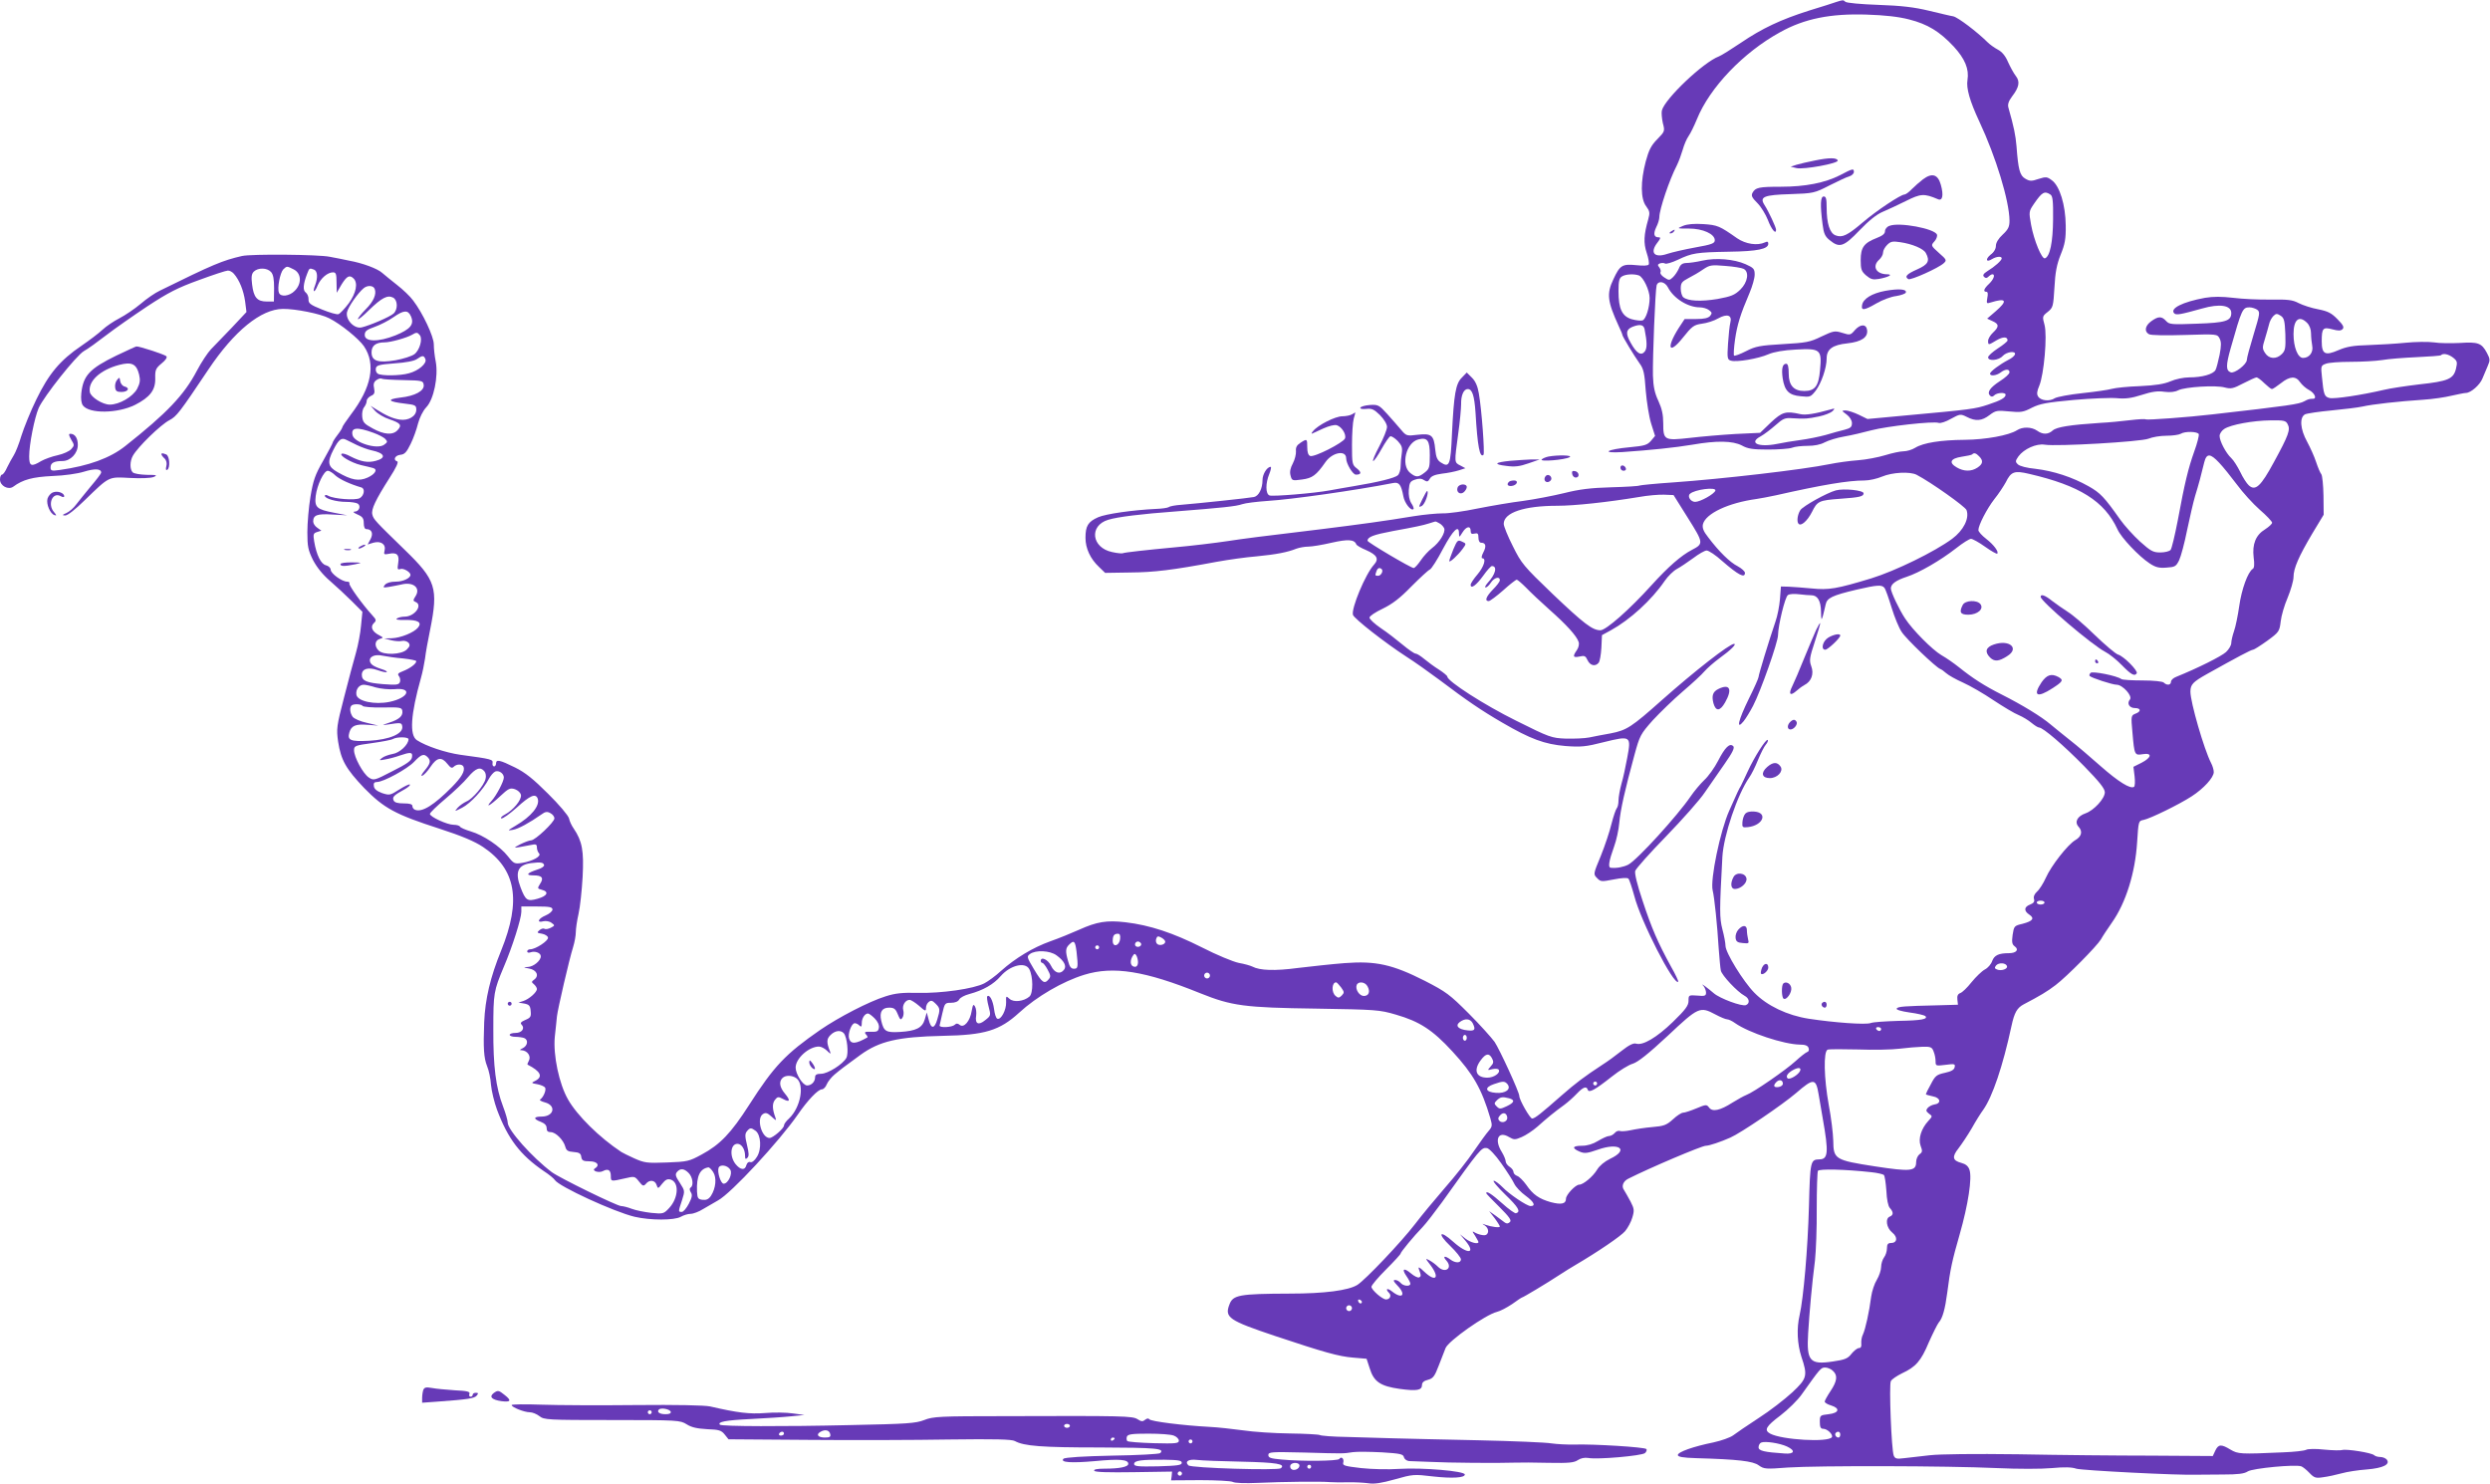 <?xml version="1.0" standalone="no"?>
<!DOCTYPE svg PUBLIC "-//W3C//DTD SVG 20010904//EN"
 "http://www.w3.org/TR/2001/REC-SVG-20010904/DTD/svg10.dtd">
<svg version="1.0" xmlns="http://www.w3.org/2000/svg"
 width="1280pt" height="763pt" viewBox="0 0 1280 763"
 preserveAspectRatio="xMidYMid meet">
<g transform="translate(0,763) scale(0.1,-0.1)"
fill="#673ab7" stroke="none">
<path d="M9440 7620 c-14 -5 -76 -25 -139 -44 -148 -47 -243 -92 -352 -166
-49 -33 -100 -65 -113 -70 -80 -30 -278 -218 -293 -278 -3 -12 0 -42 5 -65 11
-41 10 -43 -28 -82 -32 -32 -44 -56 -60 -115 -27 -103 -27 -192 2 -230 19 -26
20 -34 11 -67 -23 -80 -25 -122 -8 -173 9 -27 14 -54 10 -60 -3 -6 -29 -7 -65
-3 -71 7 -83 -1 -116 -72 -36 -75 -31 -114 27 -241 11 -22 19 -43 19 -46 0 -7
59 -105 89 -147 20 -27 25 -51 31 -139 5 -59 17 -135 28 -170 l20 -63 -21 -25
c-19 -22 -34 -26 -108 -33 -120 -11 -154 -32 -39 -25 144 10 271 23 360 38
126 22 207 20 254 -4 30 -17 56 -21 134 -21 54 0 109 4 123 9 14 6 51 10 81
10 34 0 66 6 88 18 19 10 64 24 100 30 36 6 99 21 140 32 80 21 320 48 346 38
9 -3 37 6 63 21 46 25 49 26 81 10 46 -24 78 -21 117 9 32 24 39 25 101 19 60
-6 73 -4 117 19 42 21 76 27 215 40 91 8 191 12 223 9 43 -4 74 0 127 17 52
17 83 21 116 16 30 -4 55 -1 72 8 35 17 193 27 239 14 31 -8 43 -6 94 21 33
17 64 31 69 31 5 0 23 -13 40 -30 17 -16 34 -30 39 -30 5 0 25 14 46 30 46 37
77 38 99 5 9 -13 30 -32 46 -40 28 -15 42 -45 20 -45 -18 0 -25 -2 -45 -13
-28 -15 -75 -22 -470 -67 -128 -15 -336 -30 -344 -26 -4 3 -40 1 -81 -4 -41
-5 -111 -12 -155 -14 -153 -10 -223 -21 -243 -39 -23 -21 -51 -22 -80 -1 -29
20 -75 21 -104 2 -41 -26 -160 -48 -268 -49 -123 -1 -213 -15 -255 -41 -16
-10 -43 -18 -60 -18 -16 0 -59 -9 -94 -20 -36 -11 -99 -23 -140 -26 -42 -3
-107 -12 -146 -20 -136 -28 -550 -76 -805 -94 -90 -6 -168 -14 -172 -16 -4 -3
-70 -7 -145 -9 -106 -3 -163 -10 -243 -30 -58 -14 -152 -32 -210 -40 -58 -7
-163 -25 -234 -39 -71 -15 -152 -26 -180 -25 -28 0 -96 -6 -151 -15 -144 -24
-277 -42 -470 -66 -310 -37 -409 -50 -480 -61 -66 -10 -190 -25 -280 -33 -139
-13 -257 -26 -263 -30 -4 -2 -29 0 -55 6 -106 22 -120 136 -20 166 49 15 171
30 348 43 240 19 309 26 340 37 17 6 76 13 132 17 118 7 451 54 645 92 30 6
41 -9 52 -68 6 -35 40 -78 52 -66 3 3 -2 17 -11 30 -10 16 -15 41 -13 68 3 37
7 45 31 53 20 7 34 7 47 -2 16 -10 21 -9 30 7 7 13 25 21 62 26 29 3 68 11 87
17 l34 11 -26 14 c-32 16 -31 14 -11 163 9 63 15 132 15 153 -1 44 13 77 34
77 23 0 34 -33 40 -121 10 -172 22 -235 41 -217 7 8 -9 231 -24 316 -6 36 -17
62 -35 80 l-27 27 -25 -26 c-32 -31 -41 -84 -51 -288 -7 -164 -13 -177 -58
-148 -18 12 -24 27 -28 66 -7 74 -19 84 -90 76 -57 -7 -59 -6 -86 26 -15 18
-47 54 -71 81 -42 46 -47 49 -90 46 -24 -2 -46 -8 -48 -14 -2 -6 10 -8 31 -6
28 3 39 -2 70 -32 21 -22 36 -46 36 -61 0 -13 -18 -58 -40 -100 -22 -41 -36
-75 -31 -75 5 0 24 28 43 62 19 34 39 63 45 65 6 2 23 -9 38 -24 21 -23 25
-34 21 -63 -3 -19 -6 -49 -6 -67 0 -17 -6 -38 -14 -46 -15 -14 -98 -35 -231
-57 -38 -6 -92 -16 -120 -21 -81 -15 -292 -32 -309 -26 -21 8 -21 63 -1 111 8
20 11 36 7 36 -19 0 -42 -38 -42 -68 0 -43 -19 -82 -44 -87 -23 -5 -287 -33
-374 -40 -29 -2 -58 -7 -64 -12 -7 -4 -35 -8 -63 -9 -125 -6 -261 -26 -300
-43 -52 -23 -65 -45 -65 -106 0 -54 25 -108 70 -150 l31 -30 128 2 c124 1 216
12 446 55 61 11 153 24 205 28 102 10 158 21 203 39 16 6 44 11 62 11 19 0 73
9 120 20 84 19 117 17 127 -8 1 -5 24 -19 51 -30 56 -25 67 -45 40 -75 -44
-48 -118 -226 -108 -258 7 -20 164 -143 275 -215 41 -26 117 -80 168 -118 143
-108 218 -159 325 -221 144 -84 217 -111 324 -120 80 -6 104 -4 198 20 138 34
141 32 120 -80 -8 -44 -21 -105 -30 -135 -8 -30 -15 -68 -15 -85 0 -17 -4 -35
-9 -40 -5 -6 -17 -41 -27 -80 -9 -38 -34 -113 -55 -165 -39 -94 -39 -94 -19
-114 18 -19 23 -19 85 -7 41 8 70 10 76 4 5 -5 18 -45 30 -88 33 -130 204
-463 226 -442 2 3 -14 38 -37 78 -68 124 -100 198 -146 338 -28 83 -42 141
-38 154 4 12 75 92 159 178 84 87 174 188 199 226 26 37 72 103 102 147 40 57
52 82 44 90 -18 18 -42 -5 -78 -75 -18 -35 -50 -80 -71 -99 -20 -19 -52 -57
-71 -85 -65 -96 -274 -326 -320 -350 -24 -12 -58 -19 -89 -16 -16 1 -11 33 17
111 11 30 23 84 26 120 6 67 29 170 78 349 27 99 31 107 94 178 37 40 106 107
155 149 48 41 98 87 111 103 13 15 48 46 78 68 57 41 89 73 74 73 -24 0 -203
-140 -371 -289 -156 -139 -181 -155 -263 -171 -36 -6 -85 -16 -110 -21 -25 -5
-79 -7 -121 -6 -73 3 -83 6 -255 92 -162 80 -354 203 -354 227 0 4 -19 20 -42
35 -24 15 -58 40 -76 55 -18 15 -38 28 -45 28 -7 0 -37 21 -67 46 -30 25 -80
64 -112 85 -32 22 -58 46 -58 54 0 8 30 28 68 46 49 24 88 53 147 114 44 44
87 84 95 87 8 3 39 51 68 107 52 97 82 126 82 79 1 -22 1 -22 18 5 19 31 42
36 42 8 0 -14 5 -18 20 -14 16 4 20 0 20 -21 0 -16 6 -26 14 -26 24 0 28 -18
11 -50 -9 -17 -11 -30 -5 -30 22 0 8 -44 -25 -83 -19 -22 -35 -46 -35 -53 0
-24 29 -3 65 47 19 27 39 49 44 49 30 0 19 -43 -22 -87 -11 -13 -16 -23 -10
-23 6 0 18 11 27 25 17 26 46 34 46 12 0 -7 -16 -28 -35 -47 -35 -36 -45 -60
-22 -60 6 0 40 25 74 55 33 30 65 55 70 55 4 0 26 -19 48 -41 22 -23 76 -74
120 -113 87 -77 140 -135 150 -166 4 -11 0 -29 -9 -42 -23 -33 -20 -40 14 -33
25 6 31 3 41 -19 13 -28 40 -34 57 -13 6 7 12 42 14 77 l3 65 46 25 c98 54
209 155 276 253 17 25 46 53 63 62 17 9 54 34 83 55 29 22 60 40 70 40 11 0
47 -24 80 -54 83 -72 117 -90 117 -61 0 8 -17 23 -37 34 -40 20 -97 76 -152
149 -25 31 -31 49 -27 67 14 55 130 110 276 130 19 3 64 11 100 19 239 54 370
76 455 76 24 0 64 9 90 20 52 22 144 27 178 9 76 -40 249 -163 256 -181 16
-43 -16 -105 -74 -148 -91 -67 -292 -165 -415 -203 -178 -54 -219 -61 -307
-52 -43 4 -96 8 -118 9 l-40 1 -5 -65 c-3 -36 -13 -87 -23 -115 -35 -103 -87
-274 -87 -285 0 -6 -22 -56 -50 -112 -54 -110 -67 -165 -27 -116 12 15 34 51
49 80 39 75 128 327 128 363 1 51 36 197 51 206 8 6 34 7 58 4 24 -3 52 -5 62
-5 32 0 49 -28 50 -83 1 -46 2 -49 10 -22 4 17 11 43 14 58 7 33 33 46 160 76
104 24 129 26 142 9 6 -7 22 -53 37 -102 15 -49 38 -105 52 -125 23 -36 176
-182 198 -190 6 -2 20 -12 31 -22 11 -10 50 -32 86 -48 36 -16 107 -57 157
-91 50 -33 108 -68 129 -76 21 -9 51 -27 66 -40 16 -13 33 -24 39 -24 20 0
126 -91 231 -198 79 -81 107 -116 107 -135 0 -32 -56 -93 -99 -108 -43 -15
-58 -45 -36 -69 22 -24 16 -50 -17 -69 -39 -23 -124 -132 -151 -193 -13 -29
-34 -62 -46 -72 -13 -12 -19 -26 -15 -38 4 -13 -2 -21 -20 -28 -32 -12 -33
-33 -4 -52 28 -19 18 -33 -35 -47 -43 -10 -44 -12 -51 -57 -5 -37 -3 -49 11
-59 23 -17 8 -35 -30 -35 -53 0 -75 -11 -86 -40 -5 -16 -22 -36 -38 -44 -15
-8 -46 -38 -68 -65 -22 -28 -48 -53 -58 -56 -13 -5 -17 -15 -15 -33 l3 -27
-105 -3 c-171 -4 -205 -6 -210 -17 -3 -6 25 -14 67 -20 39 -5 75 -14 80 -18
16 -16 -19 -23 -137 -25 -66 -2 -131 -6 -143 -11 -25 -10 -188 2 -319 22 -110
17 -215 67 -280 134 -57 58 -148 206 -148 241 0 13 -7 52 -16 85 -15 60 -15
96 0 372 6 109 77 320 138 408 11 15 31 55 45 90 14 34 32 70 41 80 8 9 12 20
9 23 -8 8 -69 -88 -103 -162 -15 -33 -31 -66 -35 -74 -10 -16 -17 -31 -60
-128 -46 -103 -98 -353 -85 -409 9 -35 24 -181 31 -298 4 -49 8 -101 11 -114
5 -25 85 -110 122 -130 25 -13 29 -39 7 -48 -21 -8 -134 34 -165 61 -14 12
-34 28 -45 36 -17 12 -18 12 -7 0 6 -8 12 -23 12 -33 0 -16 -6 -19 -45 -15
-44 3 -45 3 -45 -27 0 -24 -15 -45 -81 -109 -83 -80 -154 -122 -189 -111 -13
4 -36 -7 -74 -37 -30 -24 -74 -56 -98 -71 -96 -63 -138 -95 -209 -157 -108
-95 -139 -120 -153 -120 -11 0 -66 96 -66 116 0 20 -101 239 -127 278 -16 22
-75 88 -133 146 -97 97 -115 111 -226 168 -166 84 -251 103 -411 91 -65 -5
-173 -17 -241 -25 -119 -16 -196 -13 -234 7 -10 5 -41 14 -70 19 -29 6 -114
41 -190 80 -147 74 -266 114 -393 129 -96 11 -146 3 -239 -39 -38 -17 -104
-44 -147 -59 -89 -32 -179 -86 -253 -152 -28 -26 -67 -54 -86 -64 -54 -28
-221 -52 -340 -49 -83 2 -118 -2 -168 -18 -86 -27 -240 -107 -335 -172 -179
-124 -238 -186 -366 -386 -93 -145 -149 -204 -244 -255 -64 -35 -73 -37 -178
-41 -103 -4 -116 -2 -168 21 -31 14 -61 29 -67 33 -112 74 -227 187 -274 270
-46 80 -77 228 -68 322 5 41 9 89 11 105 4 37 63 293 83 356 8 26 14 60 14 77
0 17 6 59 14 94 8 35 17 120 21 190 7 134 -2 184 -46 249 -10 14 -21 37 -24
52 -4 15 -51 71 -108 127 -75 75 -117 109 -170 135 -77 38 -97 43 -97 20 0 -8
-5 -15 -10 -15 -6 0 -10 8 -8 17 3 19 -3 21 -166 43 -76 11 -175 44 -223 75
-39 26 -32 131 21 320 8 28 17 73 21 100 3 28 15 94 26 147 43 215 30 256
-130 411 -153 149 -161 157 -167 182 -7 26 17 76 89 189 33 51 47 81 39 84
-23 7 -12 31 16 34 22 2 32 13 53 56 14 28 31 76 38 105 8 30 25 65 42 83 39
40 63 159 49 235 -6 29 -10 68 -10 89 0 40 -57 161 -106 225 -15 21 -53 57
-84 81 -30 24 -64 51 -75 61 -24 22 -102 51 -170 63 -27 6 -72 15 -100 20 -56
12 -405 15 -451 4 -100 -23 -148 -43 -422 -178 -24 -11 -69 -42 -99 -68 -31
-26 -80 -59 -109 -74 -29 -15 -68 -41 -87 -59 -19 -18 -68 -55 -109 -83 -109
-74 -167 -143 -231 -275 -30 -61 -64 -146 -77 -187 -12 -41 -30 -86 -39 -100
-9 -14 -24 -42 -34 -62 -9 -21 -21 -38 -27 -38 -5 0 -10 -11 -10 -25 0 -33 43
-55 68 -37 50 37 100 50 202 55 60 2 129 12 161 22 55 17 89 16 89 -4 0 -6
-24 -37 -53 -71 -28 -34 -62 -76 -75 -93 -13 -18 -35 -37 -50 -44 -23 -10 -24
-12 -7 -13 13 0 52 31 100 78 129 125 121 121 233 115 56 -3 107 -1 122 5 21
9 16 11 -36 11 -33 1 -65 6 -72 13 -15 15 -15 57 1 85 25 45 143 160 188 183
37 20 50 36 200 260 133 199 271 311 383 312 64 1 194 -25 238 -48 60 -30 152
-105 179 -144 62 -92 39 -212 -68 -352 -23 -31 -43 -60 -43 -64 0 -4 -11 -22
-25 -40 -14 -18 -25 -36 -25 -40 0 -3 -22 -45 -49 -93 -42 -73 -51 -101 -65
-184 -9 -54 -16 -136 -16 -183 0 -74 4 -92 29 -143 20 -38 50 -75 87 -107 31
-27 82 -74 112 -104 l55 -55 -7 -70 c-3 -38 -15 -101 -26 -140 -11 -38 -39
-142 -61 -229 -39 -150 -40 -163 -31 -228 15 -96 40 -140 134 -239 102 -104
160 -136 387 -209 117 -38 180 -65 224 -94 170 -114 198 -274 93 -533 -55
-135 -82 -248 -87 -368 -5 -134 -2 -183 15 -226 9 -21 18 -64 20 -96 3 -32 17
-90 31 -128 56 -150 120 -233 240 -315 28 -18 53 -39 57 -46 20 -33 305 -164
410 -189 81 -19 205 -19 238 0 14 8 36 15 50 15 14 0 43 11 65 25 22 13 56 33
76 44 68 37 314 303 410 441 50 73 104 130 124 130 8 0 20 12 25 26 6 14 24
37 41 51 30 25 44 36 132 100 98 71 193 93 423 98 217 4 292 27 393 119 90 83
224 161 335 195 149 46 312 20 596 -95 162 -65 226 -74 596 -79 308 -5 325 -6
410 -31 121 -35 188 -78 290 -189 107 -116 151 -193 195 -343 11 -38 10 -44
-8 -65 -11 -12 -45 -59 -76 -104 -30 -45 -97 -130 -149 -189 -51 -59 -121
-143 -155 -188 -69 -90 -253 -284 -295 -311 -46 -29 -171 -45 -348 -45 -261
-1 -292 -7 -310 -56 -26 -67 -3 -82 235 -162 252 -84 327 -105 400 -111 l70
-6 16 -49 c21 -69 55 -92 155 -106 89 -12 114 -7 114 21 0 12 10 21 31 26 26
7 34 18 55 73 14 36 30 76 35 90 15 37 206 172 264 186 17 4 51 22 78 40 26
19 49 34 51 34 5 0 129 74 191 115 28 18 64 41 82 51 119 70 236 150 257 175
14 17 31 48 37 70 11 36 10 45 -9 82 -12 23 -28 50 -34 60 -14 19 -4 45 23 58
111 56 377 169 398 169 17 0 77 20 126 42 53 23 268 169 338 229 90 78 102 77
116 -8 6 -38 16 -93 21 -123 31 -175 28 -210 -18 -210 -45 -1 -47 -8 -53 -242
-6 -217 -28 -471 -48 -559 -16 -68 -12 -148 9 -213 33 -98 30 -112 -47 -184
-38 -35 -115 -95 -173 -132 -58 -38 -117 -78 -131 -89 -15 -11 -60 -27 -101
-36 -103 -21 -183 -49 -183 -65 0 -9 25 -14 95 -16 213 -6 292 -15 321 -37 27
-19 35 -20 151 -11 152 10 816 9 1073 -3 109 -5 229 -5 283 0 64 6 102 5 125
-3 27 -9 531 -35 622 -31 17 0 76 1 133 1 77 0 109 4 127 16 25 16 244 37 275
26 8 -3 27 -18 42 -34 24 -25 32 -28 70 -22 24 3 66 12 95 20 28 8 87 17 130
20 84 7 122 26 102 51 -6 7 -21 13 -33 13 -12 0 -26 4 -31 9 -13 13 -142 33
-164 27 -9 -3 -51 -2 -93 2 -43 5 -85 4 -93 -1 -9 -5 -62 -11 -118 -13 -221
-10 -232 -9 -271 14 -48 29 -62 28 -78 -5 l-13 -28 -315 2 c-173 0 -481 3
-685 7 -224 3 -404 1 -455 -5 -47 -5 -106 -12 -131 -15 -39 -5 -47 -3 -54 13
-12 29 -25 364 -15 383 5 10 31 27 57 40 71 33 98 63 138 159 21 47 44 93 51
102 20 22 33 70 44 154 15 118 25 165 64 300 43 150 65 291 50 332 -6 18 -19
29 -42 35 -45 12 -49 31 -14 75 16 21 47 67 68 103 20 36 47 79 59 95 47 66
101 225 145 430 15 70 29 94 63 112 84 44 121 66 164 99 58 44 212 200 233
235 8 15 34 54 57 87 71 101 119 254 129 412 7 109 7 110 33 115 35 7 184 80
247 121 62 40 114 97 114 125 0 11 -6 32 -14 47 -36 70 -106 312 -106 366 0
37 12 50 85 91 156 87 227 125 237 125 5 0 38 21 73 46 60 44 63 48 69 99 3
29 19 84 36 123 16 39 30 87 30 106 0 44 26 104 97 224 l58 96 -1 98 c-1 54
-6 103 -11 110 -6 7 -18 36 -27 63 -9 28 -30 74 -46 104 -36 65 -40 125 -11
141 11 5 72 14 136 20 64 6 136 15 159 20 52 12 189 27 311 35 50 3 116 13
148 21 32 7 65 14 73 14 25 0 72 41 85 74 7 17 19 46 27 64 13 30 13 36 -4 68
-27 51 -46 57 -138 51 -45 -2 -105 -2 -135 3 -30 4 -96 3 -145 -2 -50 -5 -136
-10 -191 -12 -78 -2 -112 -8 -154 -26 -69 -30 -86 -21 -86 46 0 67 6 74 55 61
30 -8 43 -8 52 1 9 9 4 21 -26 51 -31 32 -49 41 -99 51 -34 6 -79 21 -101 32
-32 17 -56 19 -145 18 -58 -1 -144 3 -191 9 -61 7 -102 7 -145 0 -115 -21
-183 -55 -158 -80 10 -10 32 -6 143 25 90 26 150 17 150 -23 0 -41 -29 -50
-177 -55 -130 -5 -142 -4 -158 14 -23 25 -40 25 -76 -1 -32 -23 -38 -53 -12
-67 9 -6 88 -7 184 -4 166 5 167 5 179 -18 9 -18 9 -36 0 -84 -7 -33 -16 -69
-21 -78 -12 -22 -69 -38 -135 -38 -29 0 -71 -9 -96 -20 -33 -14 -75 -21 -158
-25 -62 -2 -127 -9 -144 -14 -17 -5 -85 -15 -151 -22 -66 -7 -130 -19 -142
-26 -27 -18 -73 -13 -86 9 -8 12 -6 27 6 55 24 57 42 258 27 313 -12 43 -11
45 17 67 27 22 28 28 34 125 4 78 12 119 32 169 22 54 27 81 26 150 -1 105
-31 203 -71 232 -25 19 -31 19 -69 7 -35 -12 -45 -12 -67 1 -29 16 -37 46 -46
167 -5 58 -13 98 -42 200 -4 15 1 32 19 56 37 48 42 77 19 106 -11 14 -28 46
-40 72 -13 31 -31 52 -52 63 -17 9 -41 26 -53 38 -52 52 -152 128 -176 133
-14 2 -71 16 -126 29 -74 18 -142 26 -260 30 -88 3 -164 10 -169 16 -11 10
-11 10 -46 -1z m374 -90 c95 -24 157 -62 229 -139 58 -63 80 -116 71 -172 -7
-42 11 -107 61 -214 85 -181 154 -408 155 -509 0 -31 -6 -45 -35 -72 -22 -20
-35 -42 -35 -58 0 -15 -10 -33 -27 -45 -29 -24 -23 -42 7 -23 23 14 50 16 50
4 0 -11 -36 -43 -74 -66 -20 -13 -25 -21 -17 -29 8 -8 14 -8 23 1 7 7 16 12
20 12 16 0 7 -26 -17 -49 -27 -25 -32 -41 -14 -41 8 0 9 -11 5 -31 -5 -29 -4
-31 17 -24 81 25 90 10 25 -46 l-43 -37 28 -13 c34 -15 34 -29 2 -59 -14 -13
-25 -32 -25 -42 0 -23 1 -23 44 3 33 19 56 19 56 -1 0 -5 -22 -23 -50 -41 -27
-18 -50 -38 -50 -46 0 -21 55 -16 75 7 20 22 69 28 63 8 -2 -7 -17 -20 -34
-28 -44 -23 -94 -60 -94 -71 0 -14 33 -10 54 6 25 19 46 19 46 1 0 -8 -22 -28
-49 -45 -52 -34 -68 -58 -51 -75 7 -7 14 -6 22 2 14 14 58 16 58 3 0 -15 -23
-29 -90 -51 -66 -22 -86 -25 -427 -56 l-193 -18 -45 22 c-25 12 -56 22 -68 22
-21 -1 -21 -1 6 -21 16 -12 27 -30 27 -44 0 -20 -7 -26 -37 -34 -21 -5 -65
-17 -98 -27 -33 -9 -91 -21 -130 -26 -38 -5 -92 -14 -120 -20 -96 -19 -148 5
-84 39 18 10 52 36 76 57 38 34 49 39 86 36 66 -4 79 -3 137 9 30 6 61 19 70
27 14 15 13 16 -10 9 -82 -23 -129 -30 -155 -24 -75 17 -93 12 -152 -43 l-55
-53 -127 -6 c-69 -4 -174 -13 -233 -20 -133 -15 -138 -12 -138 75 0 44 -7 76
-25 115 -19 40 -26 73 -28 130 -2 91 12 439 19 464 8 26 42 20 58 -10 29 -57
103 -103 164 -103 15 0 37 -6 47 -14 16 -12 17 -16 6 -30 -10 -11 -30 -16 -72
-16 l-59 0 -31 -47 c-65 -103 -50 -139 21 -50 48 60 57 67 99 73 25 3 63 15
83 27 47 26 73 17 63 -21 -4 -15 -9 -64 -12 -109 -5 -75 -3 -82 15 -87 28 -9
141 10 193 33 28 12 79 21 141 24 126 7 134 0 124 -105 -7 -83 -26 -108 -81
-108 -54 0 -80 29 -80 89 0 35 -4 51 -13 51 -19 0 -25 -25 -18 -75 10 -64 32
-87 93 -92 48 -5 51 -4 77 29 29 39 56 117 56 165 0 48 30 70 107 78 72 8 106
31 101 68 -4 32 -34 32 -62 1 -23 -27 -25 -28 -66 -15 -39 12 -45 10 -107 -19
-59 -29 -78 -32 -198 -39 -118 -7 -140 -11 -189 -36 -31 -16 -59 -26 -62 -23
-3 3 -1 40 5 82 11 76 27 129 75 241 14 33 26 75 26 93 0 30 -5 35 -47 54 -59
26 -152 34 -223 18 -30 -7 -67 -12 -82 -12 -20 -1 -30 -8 -38 -29 -7 -15 -20
-35 -31 -45 -17 -16 -20 -16 -44 0 -14 9 -23 21 -19 27 3 5 0 16 -6 24 -10 12
-9 16 3 21 9 3 21 3 27 -1 5 -3 35 5 66 20 72 34 93 38 262 41 147 2 202 14
202 41 0 11 -5 13 -17 7 -39 -18 -99 -9 -143 21 -91 64 -101 68 -174 73 -47 3
-82 0 -104 -9 -33 -14 -33 -14 30 -14 72 0 133 -28 133 -60 0 -16 -15 -22
-100 -37 -55 -10 -120 -25 -144 -33 -67 -23 -92 6 -50 59 16 21 17 26 5 26
-24 0 -28 18 -12 52 9 17 16 41 16 52 0 39 52 193 90 266 10 20 23 56 30 80 7
25 20 56 30 70 10 14 29 53 43 87 66 163 238 343 427 447 125 70 260 97 445
91 95 -3 165 -11 219 -25z m726 -900 c12 -7 15 -33 14 -127 -1 -118 -16 -192
-42 -201 -16 -5 -56 91 -71 172 -12 68 -12 69 16 110 40 58 53 66 83 46z
m-1577 -382 c30 -15 22 -69 -17 -107 -29 -28 -47 -35 -117 -48 -85 -14 -152
-11 -176 9 -7 6 -13 26 -13 44 0 29 5 36 39 54 22 11 56 31 76 45 34 23 43 24
114 18 42 -3 84 -10 94 -15z m-7453 -3 c40 -20 42 -74 5 -110 -27 -28 -73 -33
-81 -10 -10 24 6 103 22 120 19 18 18 18 54 0z m-117 -13 c12 -13 16 -37 16
-85 l-1 -67 -37 0 c-49 0 -67 21 -75 87 -5 40 -3 55 9 67 22 21 68 20 88 -2z
m221 12 c18 -7 21 -40 6 -80 -16 -40 -3 -42 13 -1 16 37 51 67 79 67 15 0 18
-9 18 -52 l1 -53 25 43 c27 43 41 51 62 30 23 -23 13 -74 -25 -127 -21 -28
-45 -53 -53 -56 -8 -3 -46 8 -85 24 -60 24 -70 32 -69 52 1 13 -6 29 -14 35
-16 11 -14 43 7 97 11 29 12 30 35 21z m-412 -21 c29 -33 50 -86 58 -142 l7
-55 -76 -81 c-42 -44 -90 -94 -107 -111 -16 -17 -49 -66 -72 -110 -65 -124
-153 -217 -368 -387 -78 -62 -188 -102 -337 -123 -43 -6 -47 -4 -47 14 0 22
18 32 61 32 41 0 79 39 79 83 0 35 -15 57 -38 57 -10 0 -9 -7 4 -30 17 -28 17
-30 0 -49 -10 -11 -41 -25 -69 -31 -29 -6 -67 -20 -85 -30 -51 -31 -62 -27
-62 24 0 61 27 198 49 249 27 60 192 268 232 292 19 10 70 47 114 81 44 34
140 101 212 149 108 71 157 96 265 135 73 27 140 49 149 49 9 1 23 -7 31 -16z
m7223 -9 c23 -9 55 -77 55 -116 0 -49 -19 -108 -36 -115 -9 -3 -34 0 -56 6
-50 15 -68 54 -68 145 0 51 4 67 18 75 19 12 62 14 87 5z m-6499 -69 c11 -27
-6 -65 -46 -105 -22 -22 -40 -45 -40 -50 0 -6 26 15 57 46 65 63 95 79 124 64
24 -13 25 -61 2 -82 -19 -17 -121 -61 -164 -71 -38 -9 -84 40 -75 79 7 28 56
98 85 122 20 17 50 15 57 -3z m9677 -107 c16 -12 14 -21 -18 -127 -19 -62 -35
-121 -35 -131 0 -23 -64 -72 -83 -64 -25 9 -25 36 0 124 57 201 61 210 97 210
12 0 30 -6 39 -12z m-9491 -33 c19 -42 -1 -67 -79 -99 -88 -35 -158 -34 -158
2 0 19 9 27 52 42 28 10 71 32 95 49 53 37 75 39 90 6z m9636 -93 c2 -71 0
-84 -18 -102 -28 -28 -66 -26 -86 5 -15 23 -15 29 -1 73 8 26 17 59 21 74 3
15 13 34 22 43 14 14 19 14 38 2 18 -12 21 -26 24 -95z m112 58 c12 -12 20
-33 20 -54 0 -18 3 -47 6 -63 7 -34 -15 -63 -47 -63 -27 0 -49 55 -49 123 0
75 29 98 70 57z m-3406 -32 c13 -66 14 -98 1 -115 -19 -24 -43 -9 -73 46 -26
46 -24 67 10 81 39 15 57 11 62 -12z m-6296 -31 c16 -19 -1 -78 -28 -98 -14
-10 -57 -24 -97 -31 -90 -15 -123 -4 -123 41 0 34 22 51 67 51 31 0 113 23
141 39 23 14 28 13 40 -2z m10453 -116 c21 -17 22 -23 14 -57 -13 -52 -40 -64
-189 -80 -67 -8 -148 -20 -181 -28 -116 -27 -255 -48 -280 -42 -27 7 -30 17
-39 109 -6 55 -5 58 20 67 14 6 71 10 127 10 56 0 129 4 162 9 33 6 113 12
179 15 65 3 121 7 124 10 11 12 40 5 63 -13z m-10424 -8 c8 -21 -35 -59 -85
-72 -45 -13 -142 -14 -160 -2 -8 5 -12 17 -10 27 3 16 16 20 96 26 58 4 101
12 115 22 29 20 36 20 44 -1z m-113 -107 c96 -2 101 -3 104 -24 5 -31 -45 -58
-121 -66 -72 -9 -62 -21 25 -31 53 -6 58 -9 58 -31 0 -34 -41 -58 -86 -51 -36
6 -68 20 -119 52 l-30 19 24 -27 c13 -14 46 -34 72 -42 58 -20 67 -30 43 -56
-24 -27 -70 -24 -129 9 -43 23 -50 32 -53 60 -2 18 2 40 10 49 7 9 13 23 13
32 0 9 10 20 22 26 17 7 21 15 16 39 -5 21 -1 33 12 42 10 7 22 11 28 7 5 -3
55 -6 111 -7z m9686 -227 c15 -27 5 -56 -71 -195 -67 -124 -95 -150 -129 -119
-11 10 -31 41 -44 69 -14 28 -34 60 -46 71 -27 25 -60 87 -60 114 0 11 11 28
24 36 33 22 147 43 238 44 68 1 79 -1 88 -20z m-9840 -44 c25 -9 52 -23 60
-31 13 -14 13 -17 -5 -30 -35 -27 -156 11 -163 50 -8 39 23 42 108 11z m9383
-7 c2 -7 -8 -47 -23 -88 -31 -87 -49 -160 -85 -355 -15 -77 -31 -145 -37 -152
-6 -7 -29 -13 -53 -13 -37 0 -49 7 -104 56 -34 31 -80 82 -102 113 -82 116
-102 137 -162 171 -83 47 -181 79 -274 90 -43 4 -82 14 -90 23 -14 13 -13 18
3 41 28 38 92 67 135 60 62 -10 495 15 534 31 19 8 60 15 92 15 32 0 65 5 73
10 22 14 88 12 93 -2z m-9468 -56 c23 -11 56 -23 75 -27 68 -14 78 -39 22 -54
-41 -11 -76 -5 -131 23 -18 10 -37 16 -43 14 -20 -7 47 -47 98 -59 27 -6 55
-13 62 -15 25 -7 11 -31 -28 -49 -45 -20 -82 -14 -155 28 -50 28 -54 51 -21
115 27 53 41 64 66 51 8 -4 33 -16 55 -27z m5515 -52 c0 -62 -2 -70 -26 -89
-33 -26 -45 -26 -75 -2 -49 40 -21 156 42 172 47 12 59 -5 59 -81z m2824 -6
c22 -22 20 -39 -9 -58 -32 -21 -70 -20 -106 1 -43 25 -33 46 25 55 26 4 51 9
54 12 9 10 20 7 36 -10z m1234 -33 c20 -21 61 -72 91 -112 30 -41 83 -99 117
-129 35 -30 63 -60 64 -67 0 -6 -16 -21 -36 -34 -48 -29 -67 -76 -59 -144 5
-35 3 -55 -4 -59 -26 -16 -58 -106 -70 -191 -7 -49 -19 -108 -27 -130 -8 -23
-14 -50 -14 -61 0 -11 -12 -32 -27 -46 -24 -22 -146 -83 -255 -127 -16 -6 -28
-17 -28 -26 0 -17 -21 -20 -37 -4 -6 6 -52 11 -109 11 -55 0 -103 3 -109 7
-22 17 -148 42 -158 32 -6 -6 -8 -13 -5 -16 10 -10 117 -45 139 -45 30 0 83
-58 68 -76 -17 -20 -3 -44 26 -44 31 0 33 -18 2 -29 -22 -9 -23 -11 -15 -97
10 -116 11 -118 53 -111 50 8 46 -17 -6 -44 l-42 -21 6 -49 c3 -26 2 -51 -3
-54 -19 -12 -80 26 -171 106 -52 46 -123 107 -158 134 -35 28 -80 64 -100 81
-47 40 -145 100 -250 153 -91 46 -150 84 -221 141 -25 20 -65 48 -90 62 -46
27 -148 129 -187 189 -30 45 -73 136 -73 154 0 23 27 42 82 60 64 21 172 83
254 147 34 27 68 48 76 48 8 0 41 -18 73 -41 31 -22 59 -38 62 -35 9 9 -17 45
-57 76 -22 17 -40 37 -40 45 0 25 44 110 82 159 22 27 48 67 59 87 27 55 44
61 120 43 259 -60 387 -140 454 -285 19 -43 110 -139 165 -175 30 -20 48 -25
86 -22 45 3 50 6 66 38 9 19 28 89 41 155 14 66 32 145 41 175 18 58 32 110
47 173 12 48 31 47 77 -2z m-9683 -66 c23 -20 75 -44 133 -61 20 -6 14 -42 -9
-55 -23 -12 -131 -4 -161 12 -11 6 -18 6 -18 0 0 -14 58 -31 109 -31 25 0 52
-4 60 -9 18 -12 7 -41 -16 -41 -11 -1 -5 -6 15 -15 26 -11 32 -20 32 -45 0
-18 5 -30 13 -30 28 0 37 -22 22 -51 l-15 -28 29 9 c39 11 66 -8 58 -40 -5
-20 -3 -22 22 -17 41 9 55 -5 48 -47 -5 -33 -4 -36 12 -31 16 5 51 -16 51 -30
0 -17 -38 -35 -74 -35 -28 0 -48 -6 -57 -16 -12 -15 -10 -16 21 -11 19 3 47 9
62 12 62 16 102 -17 74 -60 -13 -20 -13 -24 -1 -29 41 -15 -3 -76 -55 -76 -14
0 -31 -4 -39 -9 -10 -6 4 -9 42 -8 65 1 88 -12 66 -39 -21 -26 -89 -53 -134
-55 l-40 -1 35 -9 c19 -5 45 -7 56 -4 12 3 27 -2 34 -9 9 -12 7 -19 -9 -35
-27 -27 -121 -30 -145 -5 -22 22 -20 51 5 59 21 7 21 7 -1 19 -36 18 -48 43
-29 62 15 14 14 18 -8 42 -52 57 -122 155 -117 163 3 5 -3 9 -12 9 -26 0 -84
42 -84 61 0 9 -11 20 -24 23 -26 6 -49 52 -61 123 -6 37 -4 42 15 48 l22 7
-21 15 c-12 8 -21 22 -21 32 0 33 20 41 99 36 l76 -4 -67 13 c-90 17 -102 28
-95 87 7 56 42 129 62 129 8 0 26 -11 40 -25z m7093 -77 c-6 -18 -78 -58 -104
-58 -23 0 -41 28 -27 41 24 23 137 37 131 17z m-141 -141 c81 -129 81 -132 20
-164 -54 -28 -121 -86 -207 -181 -113 -125 -234 -232 -263 -232 -41 0 -85 34
-245 186 -150 144 -161 157 -205 246 -26 51 -47 103 -47 115 0 58 105 93 276
93 87 0 256 18 419 45 44 8 102 13 129 12 l49 -2 74 -118z m-1278 -27 c10 -5
21 -17 25 -26 8 -21 -24 -73 -63 -102 -17 -13 -43 -41 -57 -62 -15 -22 -31
-40 -37 -40 -14 0 -237 132 -237 140 0 20 30 31 130 50 116 21 157 30 185 39
17 5 31 10 33 10 2 1 11 -3 21 -9z m-296 -236 c9 -10 -4 -34 -19 -34 -16 0
-16 2 -8 24 6 17 16 20 27 10z m-5030 -459 c37 -4 67 -10 67 -14 0 -13 -32
-37 -68 -51 -26 -10 -30 -15 -21 -26 6 -8 8 -21 5 -30 -6 -15 -18 -16 -87 -11
-85 7 -109 17 -109 48 0 31 33 41 81 24 23 -8 44 -13 47 -10 3 2 -4 7 -14 11
-47 15 -65 25 -71 40 -10 27 22 43 65 33 20 -4 67 -11 105 -14z m-141 -149
c26 -7 67 -11 95 -9 95 10 75 -44 -24 -65 -78 -16 -166 3 -171 37 -4 27 14 51
38 51 9 0 37 -6 62 -14z m-68 -95 c4 -5 50 -9 103 -8 87 2 98 0 101 -16 5 -27
-15 -45 -67 -62 -38 -13 -40 -14 -11 -10 71 11 75 11 78 -10 5 -37 -65 -67
-170 -73 -96 -5 -114 2 -102 43 10 34 32 44 92 39 l57 -4 -59 14 c-33 7 -65
21 -73 31 -14 20 -17 47 -6 58 10 10 51 8 57 -2z m236 -171 c0 -28 -46 -71
-82 -76 -21 -4 -46 -13 -55 -21 -16 -12 -14 -13 17 -7 19 3 53 12 75 20 56 19
67 18 63 -8 -2 -18 -26 -35 -100 -72 -94 -49 -97 -49 -122 -33 -30 20 -76 105
-76 140 0 23 5 25 93 37 50 7 99 16 107 21 21 12 80 11 80 -1z m98 -92 c18
-18 15 -33 -15 -69 -15 -18 -21 -30 -13 -27 8 2 28 23 43 46 33 49 57 53 87
15 16 -20 23 -24 32 -15 16 16 45 15 51 0 8 -22 -10 -53 -60 -104 -92 -93
-153 -131 -189 -117 -8 3 -14 11 -14 19 0 10 -13 14 -45 14 -33 0 -47 5 -52
16 -7 18 2 26 58 57 17 10 29 20 26 24 -4 3 -28 -9 -55 -26 -47 -30 -50 -30
-88 -18 -27 10 -40 21 -42 35 -3 16 2 22 16 22 33 0 156 67 191 104 37 39 50
43 69 24z m292 -73 c7 -8 10 -25 6 -39 -8 -34 -66 -103 -98 -116 -15 -7 -35
-21 -45 -32 -18 -21 -18 -21 23 0 43 22 109 94 137 148 9 17 24 34 33 38 19 7
44 -10 44 -31 0 -20 -39 -94 -63 -120 -36 -40 -8 -25 43 23 44 41 52 45 77 37
16 -6 29 -18 31 -30 4 -25 -40 -78 -82 -100 -17 -9 -25 -18 -19 -20 7 -3 43
23 80 56 68 62 96 74 107 46 13 -36 -32 -92 -114 -140 -42 -25 -43 -26 -14
-21 29 5 84 35 147 79 20 15 30 16 46 7 12 -6 21 -18 21 -27 0 -19 -99 -113
-120 -113 -8 0 -33 -9 -55 -20 -43 -22 -41 -22 53 -4 27 6 32 4 32 -13 0 -10
5 -24 11 -30 14 -14 -32 -40 -88 -49 -37 -6 -42 -4 -72 34 -40 51 -126 109
-191 128 -27 8 -52 19 -55 24 -3 6 -18 10 -33 10 -33 0 -122 41 -122 56 0 6
36 41 79 77 44 37 97 87 117 112 40 47 63 55 84 30z m307 -482 c2 -6 -13 -17
-34 -23 -55 -18 -63 -30 -21 -30 45 0 55 -13 34 -44 -14 -23 -14 -24 9 -30 39
-10 29 -32 -21 -46 -53 -15 -62 -10 -88 58 -30 79 -14 116 54 125 49 6 63 4
67 -10z m7713 -193 c0 -5 -9 -10 -20 -10 -11 0 -20 5 -20 10 0 6 9 10 20 10
11 0 20 -4 20 -10z m-7670 -36 c0 -8 -16 -22 -35 -30 -39 -16 -48 -40 -12 -30
13 3 32 0 42 -8 18 -13 18 -14 -3 -25 -13 -7 -27 -9 -33 -6 -5 4 -17 1 -26 -7
-14 -12 -13 -14 13 -18 16 -3 30 -12 31 -20 3 -16 -64 -60 -91 -60 -9 0 -16
-5 -16 -11 0 -6 7 -8 16 -5 23 9 54 -2 54 -20 0 -23 -38 -54 -67 -55 -25 -1
-24 -2 7 -8 39 -7 53 -37 26 -57 -14 -10 -15 -13 -1 -24 8 -7 15 -18 15 -24 0
-17 -40 -52 -70 -62 l-25 -8 30 -5 c25 -5 31 -11 33 -39 3 -28 -1 -34 -27 -45
-23 -10 -28 -16 -20 -24 19 -19 2 -43 -31 -43 -16 0 -30 -4 -30 -10 0 -5 13
-10 29 -10 16 0 36 -3 45 -6 23 -9 19 -39 -6 -52 -17 -8 -19 -11 -6 -11 29 -2
49 -30 37 -53 -6 -11 -9 -20 -7 -21 67 -34 81 -62 40 -83 -23 -11 -22 -12 12
-18 19 -4 37 -12 39 -19 5 -14 -11 -49 -26 -59 -6 -3 5 -10 24 -15 60 -16 47
-73 -17 -73 -42 0 -44 -12 -4 -27 20 -8 30 -18 30 -32 0 -15 6 -21 21 -21 26
0 66 -41 75 -75 5 -19 13 -25 42 -27 30 -2 38 -8 40 -25 3 -19 10 -23 43 -23
39 0 54 -20 28 -36 -21 -12 19 -26 41 -14 26 14 40 5 40 -26 0 -28 1 -28 71
-12 51 12 52 12 74 -16 19 -24 23 -25 35 -12 18 23 47 20 55 -5 7 -21 8 -21
29 6 17 21 27 26 44 21 44 -14 40 -94 -8 -146 -28 -30 -31 -31 -92 -25 -35 4
-80 13 -101 21 -20 8 -45 14 -54 14 -21 0 -317 145 -356 174 -100 75 -227 217
-227 255 0 11 -11 49 -24 83 -37 97 -51 205 -50 398 0 184 2 196 54 320 43
100 90 248 90 283 l0 27 80 0 c66 0 80 -3 80 -16z m2918 -151 c-4 -36 -38 -45
-38 -10 0 27 7 37 27 37 10 0 13 -9 11 -27z m232 -14 c0 -15 -30 -23 -42 -11
-6 6 -8 18 -4 27 4 13 10 14 26 5 11 -6 20 -15 20 -21z m-456 -51 c9 -81 8
-88 -14 -88 -14 0 -22 11 -29 38 -15 51 -14 68 5 86 25 25 31 19 38 -36z m331
43 c7 -12 -12 -24 -25 -16 -11 7 -4 25 10 25 5 0 11 -4 15 -9z m-215 -21 c0
-5 -4 -10 -10 -10 -5 0 -10 5 -10 10 0 6 5 10 10 10 6 0 10 -4 10 -10z m-219
-41 c39 -28 54 -56 38 -75 -20 -25 -48 -16 -66 21 -15 32 -53 50 -53 25 0 -5
4 -10 8 -10 5 0 17 -15 27 -34 16 -29 17 -37 6 -50 -22 -27 -34 -18 -75 50
-38 64 -39 67 -21 80 29 21 102 18 136 -7z m419 -36 c0 -14 -6 -23 -15 -23
-22 0 -29 24 -15 51 10 17 14 19 21 8 5 -8 9 -24 9 -36z m4467 -20 c5 -14 -29
-26 -51 -17 -13 5 -14 9 -5 21 14 16 51 14 56 -4z m-5026 -15 c20 -38 21 -123
1 -141 -29 -25 -81 -31 -102 -12 -19 17 -19 16 -18 -18 1 -39 -26 -91 -45 -84
-7 2 -14 25 -17 50 -6 44 -23 77 -35 65 -3 -3 0 -26 7 -52 12 -46 12 -47 -17
-70 -35 -29 -54 -20 -47 23 2 16 0 37 -6 47 -8 14 -11 10 -17 -23 -8 -52 -40
-89 -61 -72 -11 9 -18 9 -26 1 -13 -13 -78 -17 -78 -4 1 4 7 32 14 62 12 53
14 55 45 55 20 0 36 6 42 17 5 10 29 22 52 28 71 19 125 50 161 92 49 56 126
75 147 36z m929 -33 c0 -8 -7 -15 -15 -15 -8 0 -15 7 -15 15 0 8 7 15 15 15 8
0 15 -7 15 -15z m674 -61 c17 -24 17 -27 3 -42 -13 -13 -19 -13 -31 -2 -23 18
-20 71 3 70 3 0 14 -12 25 -26z m136 5 c15 -27 6 -49 -19 -49 -23 0 -45 34
-37 56 8 21 44 17 56 -7z m-2305 -100 c31 -28 35 -29 35 -11 0 11 6 25 14 31
12 10 19 8 35 -8 24 -24 25 -30 9 -82 -14 -49 -32 -50 -44 -1 l-10 37 -10 -35
c-13 -44 -44 -60 -129 -65 -71 -4 -82 3 -95 58 -10 45 4 67 41 67 23 0 32 -6
41 -27 16 -38 18 -39 28 -23 5 8 7 25 3 38 -6 24 11 52 33 52 7 0 29 -14 49
-31z m4093 -44 c26 -14 53 -25 60 -25 8 0 27 -9 42 -20 70 -49 250 -109 333
-110 26 0 40 -5 44 -17 4 -10 1 -19 -7 -21 -8 -3 -35 -24 -60 -47 -49 -45
-215 -160 -253 -174 -13 -5 -45 -23 -71 -39 -64 -41 -103 -49 -120 -26 -13 17
-16 17 -66 -4 -29 -12 -59 -22 -68 -22 -8 0 -32 -15 -52 -34 -33 -30 -47 -35
-107 -40 -37 -3 -87 -11 -110 -16 -23 -5 -48 -7 -56 -4 -8 3 -20 -2 -27 -11
-7 -8 -20 -15 -29 -15 -9 0 -34 -12 -56 -25 -26 -16 -55 -25 -82 -25 -50 0
-55 -12 -13 -30 26 -11 39 -9 94 10 110 39 163 0 63 -47 -29 -14 -55 -36 -67
-56 -21 -35 -71 -77 -92 -77 -19 0 -68 -52 -68 -72 0 -27 -24 -32 -78 -18 -60
17 -92 39 -126 89 -16 22 -37 43 -47 46 -11 4 -19 13 -19 21 0 7 -9 19 -20 26
-11 7 -20 20 -20 28 0 8 -9 30 -20 48 -40 64 -18 110 37 77 26 -15 31 -15 66
0 21 9 57 33 80 53 48 43 88 76 138 112 19 14 48 40 65 58 32 34 50 40 56 20
6 -18 37 -1 123 67 39 31 87 61 109 67 27 9 79 50 180 144 157 148 165 151
244 109z m-4322 -20 c16 -16 24 -34 22 -48 -3 -19 -9 -22 -41 -21 -31 1 -35
-1 -26 -13 7 -7 10 -14 8 -16 -60 -34 -85 -36 -94 -6 -8 24 12 79 29 79 7 0
17 -5 24 -12 9 -9 12 -6 12 13 0 25 16 49 32 49 5 0 20 -11 34 -25z m3074 -24
c17 -34 12 -42 -25 -38 -49 5 -66 24 -41 43 27 20 53 18 66 -5z m2100 -31 c0
-5 -4 -10 -9 -10 -6 0 -13 5 -16 10 -3 6 1 10 9 10 9 0 16 -4 16 -10z m-5332
-22 c17 -21 25 -103 13 -126 -18 -33 -96 -82 -130 -82 -23 0 -31 -5 -31 -18 0
-23 -19 -42 -41 -42 -22 0 -59 59 -59 92 0 47 68 108 120 108 11 0 30 -10 42
-22 17 -17 20 -18 15 -4 -19 48 -18 65 2 85 24 24 53 27 69 9z m3202 -23 c0
-8 -4 -15 -10 -15 -5 0 -10 7 -10 15 0 8 5 15 10 15 6 0 10 -7 10 -15z m2400
-71 c6 -14 10 -36 10 -50 0 -24 2 -24 51 -18 46 6 51 5 47 -12 -2 -13 -17 -22
-50 -29 -42 -9 -50 -15 -72 -58 -15 -26 -26 -50 -26 -52 0 -2 16 -7 36 -11 40
-7 45 -37 7 -42 -12 -2 -27 -10 -34 -18 -10 -12 -8 -17 7 -29 19 -13 18 -14
-3 -37 -37 -40 -53 -92 -40 -128 10 -27 10 -33 -6 -44 -9 -7 -17 -25 -17 -40
0 -47 -28 -50 -211 -22 -207 32 -214 37 -215 132 -1 38 -11 120 -23 183 -25
138 -28 276 -6 285 8 3 79 3 157 1 79 -3 175 -1 213 4 39 5 91 9 118 10 42 1
49 -2 57 -25z m-2270 -35 c9 -17 8 -25 -7 -41 -18 -21 -18 -21 9 -14 15 3 29
2 32 -3 11 -16 -24 -41 -58 -41 -58 0 -73 38 -34 90 26 35 43 38 58 9z m1584
-63 c-8 -21 -55 -49 -65 -39 -10 10 0 26 26 41 28 16 45 15 39 -2z m-5160 -39
c43 -32 22 -150 -38 -207 -15 -13 -26 -29 -26 -36 0 -15 -57 -64 -74 -64 -41
0 -69 101 -34 123 14 9 23 6 44 -13 24 -22 26 -23 20 -5 -16 43 -17 71 -3 90
14 18 18 18 41 6 37 -20 41 -9 11 27 -27 32 -32 61 -13 80 16 16 50 15 72 -1z
m5071 -28 c0 -8 -10 -15 -22 -17 -25 -4 -30 7 -11 26 15 15 33 10 33 -9z
m-1416 -2 c21 -26 -9 -49 -59 -45 -56 4 -61 28 -10 45 46 16 55 16 69 0z m461
3 c0 -5 -4 -10 -10 -10 -5 0 -10 5 -10 10 0 6 5 10 10 10 6 0 10 -4 10 -10z
m-452 -76 c31 -9 27 -22 -13 -41 -32 -15 -37 -15 -51 -1 -14 14 -14 17 1 32
18 17 28 19 63 10z m-10 -97 c4 -21 -25 -34 -40 -19 -8 8 -8 16 2 27 16 19 34
15 38 -8z m-3864 -70 c28 -21 32 -95 7 -134 -12 -20 -26 -30 -34 -27 -9 3 -16
-3 -20 -15 -7 -29 -31 -26 -56 5 -32 41 -26 104 10 104 21 0 39 -28 39 -61 0
-18 3 -20 12 -11 9 9 8 24 -2 66 -11 45 -11 58 0 71 15 18 21 19 44 2z m3833
-167 c29 -41 60 -89 67 -105 8 -17 35 -45 60 -63 42 -31 52 -52 24 -52 -19 0
-111 62 -144 97 -18 18 -38 33 -45 33 -8 0 19 -32 59 -71 68 -66 81 -88 55
-96 -5 -2 -38 21 -72 52 -54 48 -81 65 -81 51 0 -2 30 -34 67 -70 52 -52 64
-69 55 -78 -9 -9 -17 -9 -26 -3 -8 6 -29 21 -47 35 l-34 24 28 -36 c15 -20 27
-40 27 -43 0 -8 -43 -2 -75 9 -18 7 -18 6 -2 -4 24 -16 22 -50 -4 -50 -11 0
-30 5 -42 11 -21 12 -21 12 -4 -14 9 -15 17 -29 17 -32 0 -13 -40 -3 -66 17
l-29 23 28 -33 c56 -68 12 -72 -62 -6 -71 64 -85 45 -16 -21 30 -29 55 -60 55
-69 0 -20 -29 -20 -54 -1 -29 22 -42 18 -21 -5 35 -39 -6 -69 -44 -31 -11 11
-30 25 -43 32 -22 12 -22 11 5 -24 50 -66 28 -91 -32 -34 -25 24 -32 27 -27
12 12 -32 12 -37 0 -42 -6 -2 -25 7 -41 21 -37 31 -49 23 -23 -14 11 -16 20
-33 20 -39 0 -16 -36 -13 -50 4 -7 8 -19 15 -28 15 -12 0 -9 -7 11 -28 47 -48
26 -73 -27 -31 -25 20 -37 14 -15 -8 13 -13 4 -33 -16 -33 -19 0 -75 49 -75
65 0 8 34 48 75 89 41 41 75 78 75 82 0 7 67 89 113 136 18 19 62 76 100 128
197 276 202 282 231 278 11 -2 43 -35 73 -78z m-3963 -33 c13 -21 -11 -72 -34
-72 -15 0 -34 60 -26 82 8 19 46 13 60 -10z m-88 -12 c19 -29 14 -83 -11 -122
-12 -18 -24 -23 -43 -21 -24 3 -27 8 -29 43 -3 80 15 117 59 124 4 0 15 -10
24 -24z m-126 -5 c21 -21 27 -65 10 -75 -6 -4 -6 -12 1 -24 9 -13 7 -26 -10
-59 -12 -23 -28 -42 -36 -42 -19 0 -19 0 1 60 15 48 15 48 -11 89 -23 34 -25
44 -15 56 17 20 36 19 60 -5z m6080 4 c30 -3 59 -10 64 -14 5 -5 10 -41 13
-81 2 -46 9 -79 18 -89 19 -21 19 -36 0 -44 -25 -9 -18 -58 12 -82 30 -24 26
-54 -7 -54 -15 0 -20 -7 -20 -27 0 -16 -7 -37 -15 -47 -8 -11 -15 -33 -15 -49
0 -16 -10 -46 -22 -66 -12 -19 -25 -58 -29 -86 -10 -79 -30 -168 -42 -194 -7
-13 -10 -34 -9 -47 2 -16 -2 -24 -12 -24 -8 0 -25 -13 -38 -29 -19 -25 -34
-31 -96 -40 -119 -18 -136 2 -127 147 7 111 19 248 35 372 5 47 10 167 9 267
0 100 3 187 6 194 7 11 139 8 275 -7z m-2619 -667 c-1 -12 -15 -9 -19 4 -3 6
1 10 8 8 6 -3 11 -8 11 -12z m-51 -32 c0 -8 -7 -15 -15 -15 -8 0 -15 7 -15 15
0 8 7 15 15 15 8 0 15 -7 15 -15z m2472 -322 c26 -23 22 -53 -12 -104 -16 -24
-30 -49 -30 -54 0 -6 15 -15 33 -20 48 -15 41 -39 -13 -45 -44 -5 -45 -6 -45
-40 0 -26 4 -35 17 -35 22 0 52 -30 45 -43 -18 -28 -257 -14 -317 18 -33 18
-23 37 53 94 39 30 89 79 109 108 94 132 98 138 120 138 12 0 30 -7 40 -17z
m38 -328 c0 -8 -4 -15 -9 -15 -13 0 -22 16 -14 24 11 11 23 6 23 -9z m-274
-61 c45 -21 39 -40 -12 -36 -106 7 -134 14 -134 32 0 10 6 21 13 24 20 9 96
-3 133 -20z"/>
<path d="M9330 6805 c-36 -7 -78 -17 -95 -22 l-30 -10 30 -7 c35 -9 217 24
212 39 -5 15 -44 15 -117 0z"/>
<path d="M9458 6729 c-77 -39 -178 -59 -303 -59 -114 0 -131 -4 -146 -31 -8
-15 -3 -25 25 -53 19 -19 43 -59 54 -87 18 -48 42 -77 42 -50 0 12 -38 94 -60
128 -26 41 -3 51 133 55 119 4 124 5 202 45 44 22 90 44 103 47 12 4 22 14 22
22 0 19 -6 18 -72 -17z"/>
<path d="M9885 6708 c-17 -13 -42 -35 -57 -50 -15 -16 -32 -28 -38 -28 -19 0
-144 -83 -214 -143 -80 -68 -106 -80 -140 -67 -30 11 -46 61 -46 143 0 44 -3
57 -15 57 -17 0 -19 -43 -6 -143 6 -48 13 -63 37 -82 50 -41 72 -34 153 51 48
50 88 82 119 95 26 11 80 36 120 56 76 38 93 39 164 9 24 -11 30 21 15 74 -15
54 -45 63 -92 28z"/>
<path d="M9713 6469 c-13 -4 -23 -17 -23 -27 0 -14 -13 -24 -44 -36 -64 -25
-81 -48 -81 -113 0 -48 4 -58 28 -79 24 -20 35 -23 65 -18 49 9 76 23 44 24
-58 0 -80 41 -42 75 11 10 20 26 20 37 0 10 9 27 21 39 18 18 28 20 67 14 63
-9 121 -34 132 -56 22 -40 12 -59 -45 -84 -54 -24 -66 -37 -45 -50 12 -7 155
57 182 82 16 15 15 18 -25 53 -41 37 -42 38 -23 59 10 11 16 27 13 35 -12 31
-195 65 -244 45z"/>
<path d="M8590 6440 c-9 -6 -10 -10 -3 -10 6 0 15 5 18 10 8 12 4 12 -15 0z"/>
<path d="M9692 6135 c-70 -13 -115 -41 -120 -74 -5 -29 11 -27 75 10 29 17 74
34 100 37 25 4 48 12 50 18 6 18 -36 21 -105 9z"/>
<path d="M598 5802 c-137 -67 -170 -102 -180 -193 -3 -29 0 -52 8 -63 32 -44
179 -42 269 3 76 39 105 76 103 137 -1 43 3 51 33 76 21 17 30 31 24 37 -10 9
-141 52 -154 50 -3 0 -50 -22 -103 -47z m117 -97 c7 -30 5 -44 -10 -74 -23
-41 -91 -81 -141 -81 -36 0 -97 38 -102 64 -11 55 52 114 150 140 65 17 89 6
103 -49z"/>
<path d="M602 5677 c-8 -9 -12 -26 -10 -39 2 -18 9 -23 32 -23 34 0 46 20 17
28 -11 2 -21 15 -23 27 -3 21 -4 22 -16 7z"/>
<path d="M10490 4562 c0 -23 263 -247 332 -283 20 -10 59 -41 86 -69 49 -50
66 -58 76 -41 8 12 -67 88 -96 96 -13 4 -66 49 -119 100 -52 51 -115 105 -140
120 -24 15 -60 41 -80 56 -36 29 -59 37 -59 21z"/>
<path d="M10090 4521 c-20 -38 -13 -51 28 -51 48 0 82 30 62 55 -18 22 -77 19
-90 -4z"/>
<path d="M10250 4317 c-42 -14 -49 -38 -20 -67 22 -22 45 -21 88 7 65 40 12
87 -68 60z"/>
<path d="M10770 4230 c0 -5 5 -10 11 -10 5 0 7 5 4 10 -3 6 -8 10 -11 10 -2 0
-4 -4 -4 -10z"/>
<path d="M10495 4123 c-47 -70 -24 -83 56 -31 54 35 58 42 30 58 -36 19 -59
11 -86 -27z"/>
<path d="M1850 4820 c-8 -5 -10 -10 -5 -10 6 0 17 5 25 10 8 5 11 10 5 10 -5
0 -17 -5 -25 -10z"/>
<path d="M1773 4803 c9 -2 23 -2 30 0 6 3 -1 5 -18 5 -16 0 -22 -2 -12 -5z"/>
<path d="M1750 4730 c0 -12 20 -12 75 -1 40 9 39 9 -17 10 -33 0 -58 -3 -58
-9z"/>
<path d="M2610 2470 c0 -5 5 -10 10 -10 6 0 10 5 10 10 0 6 -4 10 -10 10 -5 0
-10 -4 -10 -10z"/>
<path d="M4160 2169 c0 -9 7 -22 15 -29 19 -16 19 0 0 26 -12 16 -14 16 -15 3z"/>
<path d="M6950 5500 c-8 -5 -31 -10 -50 -10 -36 0 -125 -45 -150 -76 -8 -9
-10 -15 -5 -13 6 3 32 15 59 27 27 12 57 20 68 16 25 -8 50 -47 42 -68 -9 -22
-158 -98 -179 -90 -10 4 -15 19 -15 45 0 44 -1 45 -36 22 -18 -12 -24 -23 -22
-43 1 -15 -6 -43 -16 -62 -13 -24 -17 -44 -12 -62 7 -27 8 -28 59 -21 53 7 73
21 121 90 35 50 106 63 106 19 0 -27 34 -84 50 -84 29 0 30 12 5 32 -24 18
-25 25 -25 121 0 56 4 117 9 135 5 17 9 32 8 32 -1 0 -9 -5 -17 -10z"/>
<path d="M830 5294 c0 -3 7 -13 16 -21 10 -10 13 -25 9 -40 -4 -16 -2 -22 5
-18 16 10 12 72 -6 79 -19 7 -24 8 -24 0z"/>
<path d="M7960 5283 c-14 -3 -29 -9 -35 -15 -12 -13 120 -2 144 12 17 10 -59
12 -109 3z"/>
<path d="M7763 5261 c-80 -8 -88 -18 -20 -26 43 -6 69 -3 114 13 l58 20 -45 0
c-25 -1 -73 -4 -107 -7z"/>
<path d="M8330 5226 c0 -9 7 -16 16 -16 9 0 14 5 12 12 -6 18 -28 21 -28 4z"/>
<path d="M8082 5193 c2 -10 10 -18 18 -18 22 0 18 29 -3 33 -14 3 -18 -1 -15
-15z"/>
<path d="M7947 5184 c-14 -14 -7 -35 11 -32 9 2 17 10 17 17 0 16 -18 25 -28
15z"/>
<path d="M7757 5153 c-14 -13 -6 -24 15 -21 27 4 36 28 11 28 -11 0 -23 -3
-26 -7z"/>
<path d="M7493 5124 c-9 -23 13 -40 32 -24 8 7 15 19 15 26 0 19 -39 18 -47
-2z"/>
<path d="M9437 5109 c-47 -13 -167 -80 -182 -101 -15 -23 -20 -60 -9 -71 13
-13 45 15 69 62 27 55 36 59 145 67 100 7 120 12 120 28 0 16 -103 26 -143 15z"/>
<path d="M273 5099 c-12 -4 -25 -19 -29 -33 -7 -28 14 -77 36 -84 12 -4 11 -1
-2 15 -35 39 -9 105 33 83 12 -7 19 -7 19 -1 0 17 -34 29 -57 20z"/>
<path d="M7312 5064 c-20 -41 -21 -44 -3 -35 16 9 37 68 28 77 -2 2 -13 -17
-25 -42z"/>
<path d="M7471 4806 c-11 -28 -21 -55 -21 -60 0 -12 46 31 70 64 18 25 18 26
-5 36 -21 10 -24 7 -44 -40z"/>
<path d="M9336 4392 c-9 -20 -37 -86 -62 -147 -24 -60 -52 -125 -61 -143 -20
-40 -11 -52 20 -25 12 11 31 25 42 31 36 18 51 57 36 97 -11 30 -9 44 18 126
17 51 29 94 28 96 -2 1 -11 -14 -21 -35z"/>
<path d="M9398 4352 c-29 -18 -39 -62 -15 -62 13 0 77 60 77 73 0 12 -34 6
-62 -11z"/>
<path d="M8833 4088 c-28 -14 -35 -34 -25 -73 12 -43 34 -42 60 4 39 69 24 98
-35 69z"/>
<path d="M9202 3918 c-16 -16 -15 -38 2 -38 18 0 39 27 31 40 -8 13 -18 13
-33 -2z"/>
<path d="M9084 3687 c-34 -30 -27 -57 14 -57 38 0 70 34 56 58 -17 26 -39 26
-70 -1z"/>
<path d="M8971 3446 c-7 -8 -13 -27 -14 -43 -2 -26 1 -28 28 -25 77 8 105 74
34 80 -22 2 -40 -2 -48 -12z"/>
<path d="M8911 3121 c-17 -31 -14 -61 7 -61 30 0 63 30 60 53 -4 30 -53 36
-67 8z"/>
<path d="M8936 2851 c-10 -11 -16 -30 -14 -43 2 -18 10 -24 37 -26 31 -3 33
-2 27 20 -3 13 -6 33 -6 46 0 27 -21 29 -44 3z"/>
<path d="M9058 2656 c-6 -15 -8 -29 -5 -32 9 -9 37 15 37 32 0 25 -20 25 -32
0z"/>
<path d="M9167 2574 c-10 -10 -9 -72 2 -78 14 -9 43 31 39 56 -3 22 -27 35
-41 22z"/>
<path d="M9367 2474 c-8 -8 1 -24 14 -24 5 0 9 7 9 15 0 15 -12 20 -23 9z"/>
<path d="M2176 485 c-3 -9 -6 -28 -6 -42 l0 -24 83 6 c151 11 186 16 198 31 9
11 8 14 -5 14 -9 0 -16 -4 -16 -10 0 -5 -5 -10 -11 -10 -6 0 -9 6 -6 14 5 12
-10 16 -76 19 -45 3 -98 8 -118 12 -29 5 -37 3 -43 -10z"/>
<path d="M2537 468 c-24 -19 -8 -34 41 -41 48 -6 53 3 16 32 -31 25 -35 25
-57 9z"/>
<path d="M2630 407 c0 -11 65 -37 93 -37 14 0 36 -9 50 -20 24 -19 40 -20 374
-20 340 0 349 -1 383 -22 25 -16 54 -22 105 -25 61 -2 73 -6 90 -27 l20 -25
410 -3 c226 -2 552 -1 725 2 236 3 321 1 337 -8 47 -26 138 -33 435 -33 293
-1 337 -5 312 -29 -5 -5 -116 -11 -248 -13 -143 -3 -242 -9 -249 -16 -19 -19
39 -23 163 -12 125 12 170 8 170 -14 0 -16 -45 -25 -122 -25 -39 0 -57 -4 -53
-11 5 -7 72 -9 204 -7 l196 3 -2 -23 -3 -22 149 1 c82 0 158 -4 168 -9 10 -6
65 -8 128 -5 129 6 327 8 370 4 17 -1 59 -2 95 -1 36 1 83 -2 105 -5 29 -5 67
1 135 20 92 26 98 27 197 15 99 -11 163 -7 163 10 0 18 -217 36 -335 29 -57
-4 -142 -2 -198 4 -85 10 -96 13 -92 28 6 19 -10 35 -20 19 -7 -11 -192 -13
-297 -3 -56 5 -68 9 -68 23 0 16 14 17 183 13 209 -6 199 -6 252 2 22 3 89 2
149 -1 95 -6 109 -9 113 -25 3 -11 15 -19 27 -20 11 0 59 -2 106 -4 92 -5 355
-7 435 -4 28 1 107 1 177 -1 103 -2 130 1 149 14 15 10 34 14 54 11 47 -9 273
11 291 25 8 7 11 17 7 21 -10 10 -270 26 -368 23 -38 -1 -92 2 -120 6 -27 5
-196 12 -375 16 -179 4 -374 8 -435 10 -60 2 -169 5 -240 7 -72 1 -135 6 -141
10 -6 3 -76 7 -155 8 -79 1 -187 8 -239 16 -52 7 -131 16 -175 18 -132 7 -300
28 -307 39 -4 6 -12 5 -22 -3 -12 -10 -19 -9 -38 3 -26 17 -72 18 -681 16
-339 0 -371 -2 -416 -20 -44 -17 -87 -20 -383 -26 -340 -8 -658 -7 -667 2 -15
14 29 23 154 29 77 4 172 10 210 14 l70 7 -59 8 c-33 5 -97 6 -143 2 -80 -6
-140 1 -283 34 -28 6 -174 9 -380 7 -184 -2 -404 -1 -488 2 -83 3 -152 2 -152
-2z m818 -34 c2 -9 -7 -13 -27 -13 -30 0 -46 11 -34 24 11 11 56 2 61 -11z
m-98 -3 c0 -5 -4 -10 -10 -10 -5 0 -10 5 -10 10 0 6 5 10 10 10 6 0 10 -4 10
-10z m2150 -70 c0 -5 -7 -10 -15 -10 -8 0 -15 5 -15 10 0 6 7 10 15 10 8 0 15
-4 15 -10z m-1232 -43 c3 -13 -3 -17 -27 -17 -36 0 -48 15 -24 29 25 15 47 9
51 -12z m-238 3 c0 -5 -7 -10 -16 -10 -8 0 -12 5 -9 10 3 6 10 10 16 10 5 0 9
-4 9 -10z m2004 -10 c14 -5 26 -17 26 -26 0 -14 -15 -16 -129 -13 -71 2 -133
7 -136 11 -4 4 -5 14 -2 23 5 12 26 15 111 15 58 0 116 -4 130 -10z m-304 -14
c0 -3 -4 -8 -10 -11 -5 -3 -10 -1 -10 4 0 6 5 11 10 11 6 0 10 -2 10 -4z m400
-16 c0 -5 -4 -10 -10 -10 -5 0 -10 5 -10 10 0 6 5 10 10 10 6 0 10 -4 10 -10z
m-55 -110 c0 -12 -22 -15 -122 -18 -103 -2 -123 0 -123 12 0 18 37 23 155 22
73 -1 90 -4 90 -16z m308 6 c179 -4 228 -12 201 -34 -15 -12 -461 1 -475 15
-20 20 0 33 44 28 23 -3 127 -7 230 -9z m297 -20 c0 -18 -30 -30 -43 -17 -5 5
-6 14 -3 20 10 16 46 13 46 -3z m60 -6 c0 -5 -4 -10 -10 -10 -5 0 -10 5 -10
10 0 6 5 10 10 10 6 0 10 -4 10 -10z m-666 -41 c-3 -5 -10 -7 -15 -3 -5 3 -7
10 -3 15 3 5 10 7 15 3 5 -3 7 -10 3 -15z"/>
</g>
</svg>
